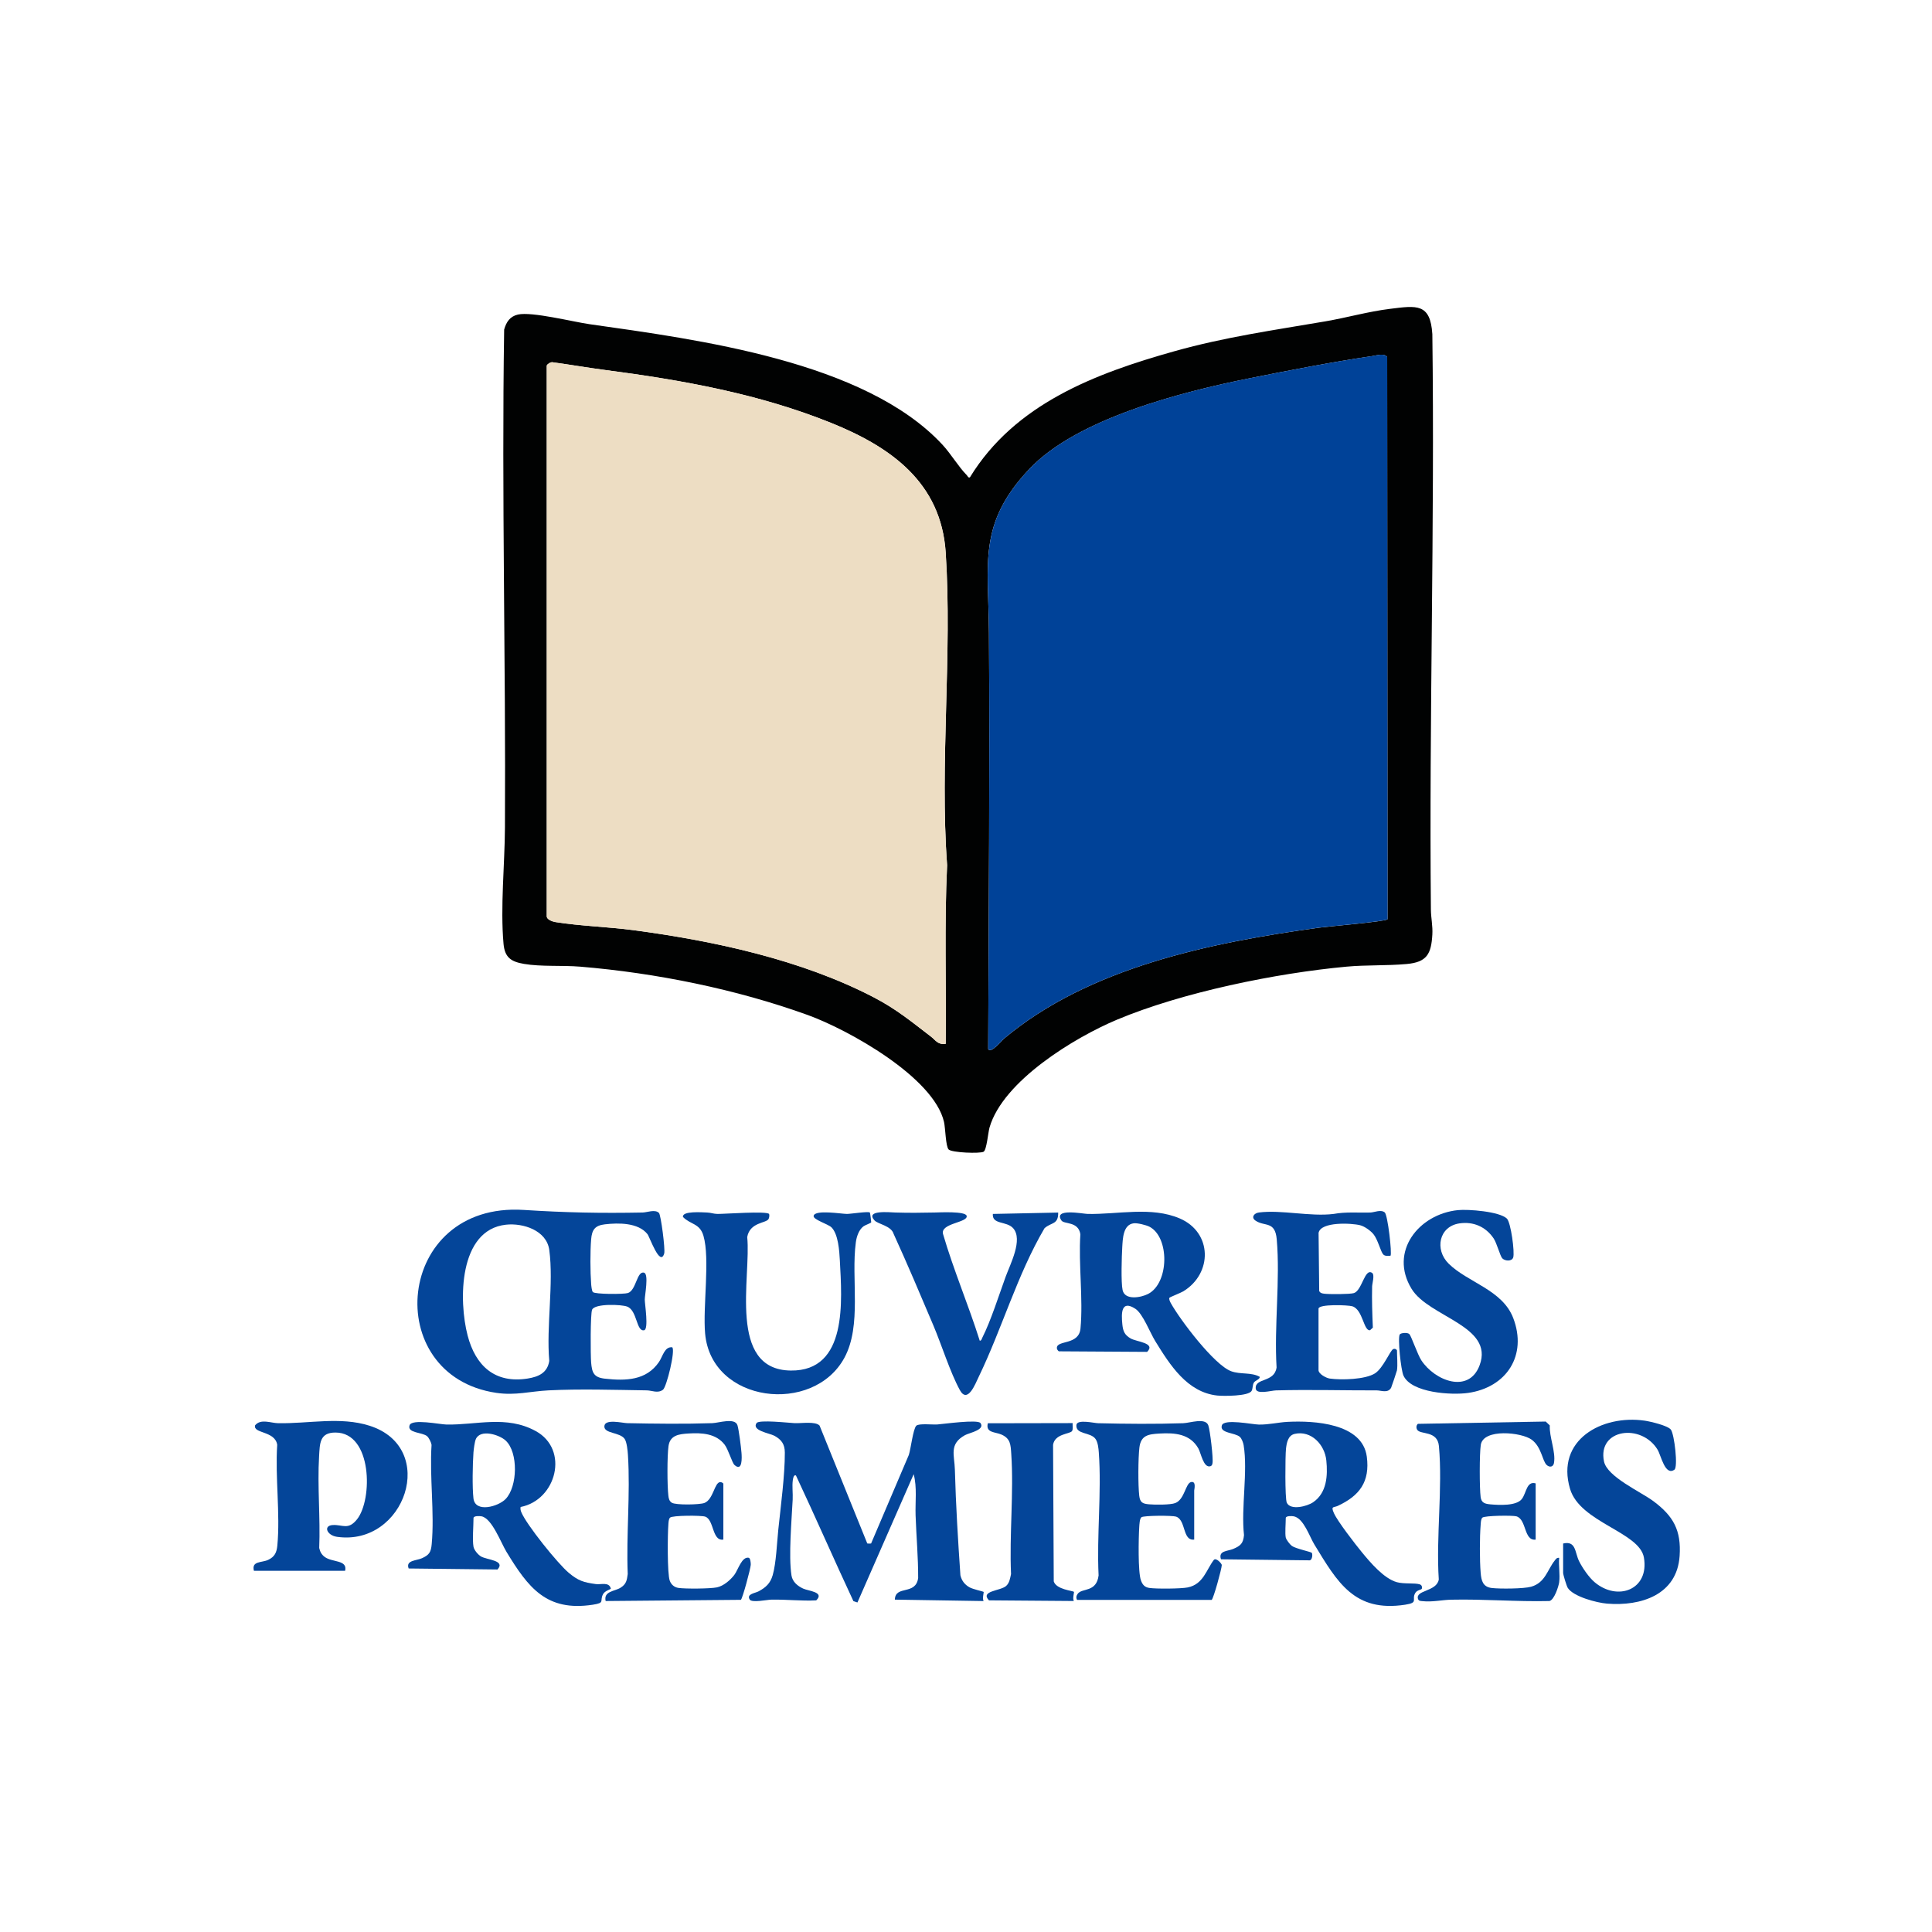 <?xml version="1.0" encoding="UTF-8"?>
<svg id="Calque_1" xmlns="http://www.w3.org/2000/svg" version="1.1" viewBox="0 0 708.72 708.72">
  <!-- Generator: Adobe Illustrator 29.7.0, SVG Export Plug-In . SVG Version: 2.1.1 Build 138)  -->
  <defs>
    <style>
      .st0 {
        fill: #044599;
      }

      .st1 {
        fill: #004298;
      }

      .st2 {
        fill: #010202;
      }

      .st3 {
        fill: #edddc3;
      }
    </style>
  </defs>
  <path class="st2" d="M347.99,421.67c-1.09-1.13-1.18-7.81-1.69-10.07-3.74-16.41-35.09-33.87-49.99-39.26-26.21-9.47-55.69-15.44-83.51-17.74-6.55-.54-14.27.07-20.58-1.01-4.71-.81-7.05-2.3-7.51-7.37-1.2-13.43.45-29.14.52-42.7.34-60.89-1.24-121.74-.29-182.63.78-2.76,2.12-4.83,5.06-5.5,5.07-1.15,20.1,2.65,26.23,3.53,39.76,5.66,101.05,13.55,129.49,44.21,3.09,3.33,5.95,8.19,8.95,11.2.33.33.41.99,1.11.8,16.52-26.99,46.01-38.14,75.1-46.3,18.53-5.2,36.41-7.71,55.28-10.94,7.89-1.35,15.76-3.61,23.72-4.59,9.78-1.21,14.82-2.14,15.55,9.27.91,70.41-1.21,140.81-.53,211.17.03,2.97.72,5.89.53,9.12-.42,7.07-1.97,10.1-9.39,10.77s-14.79.3-22.06.97c-25.95,2.39-60.24,9.4-84.2,19.44-15.58,6.53-41.87,22.5-46.79,39.58-.51,1.76-1.04,8.21-2.17,8.87-1.25.74-11.68.38-12.85-.84l.02.02h0ZM508.99,337.21l-.13-206.2c-1.01-1.56-3.87-.62-5.62-.36-14.71,2.16-30.47,5.24-45.09,8.17-24.58,4.92-63.02,14.69-80.53,33.2-19.02,20.1-15.01,34.62-14.84,59.97.34,50.94-.1,101.94-.28,152.87,1.06,1.7,4.85-3.06,5.78-3.84,31.22-26.21,76.09-35.3,115.7-40.73,3.35-.46,23.99-2.19,25-3.06v-.02h.01ZM200.57,134.11v202.01c0,1.23,2.11,1.95,3.16,2.12,9.18,1.47,19.34,1.74,28.69,2.98,29.52,3.92,61.62,10.85,88.12,24.64,8.35,4.35,13.72,8.85,21.05,14.46,1.6,1.22,2.41,3,5.33,2.59.24-21.83-.53-43.72.51-65.52-2.73-37.56,1.92-77.26-.51-114.65-1.67-25.72-20.1-38.77-42.1-47.63-26.53-10.68-54.59-15.69-82.83-19.38-6.43-.84-12.85-1.97-19.28-2.84-.67-.14-1.98.68-2.13,1.22h0Z"/>
  <path class="st0" d="M241.72,444.92c.72.72,2.37,13.43,1.93,14.9-1.52,5.08-5.32-6.07-6.14-7.1-3.37-4.25-10.62-4.17-15.6-3.6-3.65.42-4.76,1.97-5.06,5.5-.37,4.38-.34,11.95,0,16.35.05.7.24,2.55.61,2.98.75.87,11.37.85,12.86.38,3.09-.97,3.29-8.26,5.96-7.46,1.78.53.23,8.34.24,9.86,0,1.64,1.51,10.91-.24,11.25-2.9.57-2.48-7.22-6.19-8.67-2.12-.83-11.83-1.18-12.88,1.11-.67,1.48-.59,16.73-.37,19.34.32,3.81.98,5.53,5.05,5.98,7.74.86,15.2.64,19.82-6.09,1.43-2.08,2.04-5.72,4.88-5.43,1.25,1.11-2.06,14.56-3.38,15.57-1.9,1.45-4.04.27-5.96.24-11.59-.17-24.55-.58-36.03,0-6.77.34-12.08,1.95-19.12.92-42.71-6.26-37.25-70.12,10.01-67.11,15.33.98,28.23,1.25,43.67.95,1.52-.03,4.52-1.25,5.89.12h.05ZM185.59,449.26c-17.4,1.9-17.37,27.97-14.05,40.65,2.92,11.18,10.06,17.69,22.03,15.78,4.01-.64,7.25-2.1,7.92-6.47-1.13-12.64,1.67-28.43,0-40.7-.98-7.19-9.61-9.95-15.9-9.26h0Z"/>
  <path class="st0" d="M318.15,566.2c.06.05,1.28.06,1.4-.01l13.84-32.48c.74-2.29,1.56-9.51,2.73-10.7.92-.93,5.95-.35,7.69-.47,2.32-.17,14.85-1.94,15.87-.51,1.79,2.51-4.12,3.56-5.71,4.44-5.91,3.28-3.83,7.29-3.69,12.64.35,12.94,1.14,25.83,2.03,38.75.45,1.97,1.56,3.4,3.28,4.39,1.35.77,5.06,1.52,5.25,1.72.11.12-.6,2.59,0,3.35l-32.58-.52c.16-5.43,7.64-1.45,8.55-7.92.03-7.65-.68-15.37-.94-22.97-.17-5.04.59-10.22-.7-15.13l-20.63,47.06-1.48-.49c-7.13-15.26-13.92-30.86-21.08-46.1-.85-.42-1.08,1.22-1.15,1.72-.31,2.23.07,4.84-.05,7.15-.38,7.59-1.55,20.6-.44,27.8.36,2.35,2.26,3.9,4.29,4.83s7.93,1.23,4.79,4.32c-5.47.29-11.02-.39-16.57-.26-1.48.03-7.05,1.22-7.83-.04-1.28-2.08,1.97-2.31,3.31-3.04,2.64-1.44,4.25-2.91,5.12-5.91,1.26-4.32,1.56-11.9,2.05-16.66.89-8.54,2.43-19.97,2.4-28.31-.01-3.1-1.26-4.78-3.89-6.19-1.69-.9-8.44-1.89-6.46-4.65.91-1.27,11.79-.06,13.93.05,2.43.12,7.66-.76,9.17.9l17.49,43.22v.02h.01Z"/>
  <path class="st0" d="M173.7,567.41c.21,1.19,1.66,2.9,2.71,3.53,2.19,1.31,9.17,1.41,6.09,4.8l-32.59-.37c-1.16-3.07,2.84-2.83,4.92-3.78,2.65-1.21,3.26-2.23,3.53-5.11,1.08-11.53-.82-24.74-.05-36.46-.14-.92-.94-2.56-1.63-3.17-1.73-1.5-7.37-1.1-6.44-3.99.81-2.52,11.12-.33,13.59-.29,11.04.19,21.92-3.48,32.66,2.37,12.43,6.77,7.66,25.31-5.51,27.87-.15.66,0,1.26.24,1.87,1.88,4.62,13.46,19,17.49,22.34,3.5,2.9,5.38,3.44,9.85,4.07,1.92.27,4.89-.92,5.52,1.68,0,.23-2.16.75-2.83,1.98-1.42,2.58.91,3.19-3.77,3.91-17.02,2.61-23.7-6.26-31.69-19.4-2.08-3.42-5.25-12.13-9.07-13.01-.76-.17-3.02-.23-3.02.62,0,2.91-.46,7.99,0,10.56v-.02h0ZM185.53,528.47c-2.37-2.21-9.35-4.35-10.99-.53-.43,1-.77,3.7-.86,4.9-.3,4.24-.47,12.74,0,16.82.64,5.41,9.08,3.02,11.78.25,4.44-4.57,4.69-17.12.06-21.44h.01Z"/>
  <path class="st0" d="M429.01,476.04c-.33.46.24,1.55.52,2.05,3.36,6.05,15.87,22.63,22.1,24.92,3.46,1.27,7.3.3,10.45,2.03.21.96-1.64,1.31-2.14,2.17s-.35,2.21-.81,3.02c-1.11,1.95-10.27,1.94-12.58,1.7-11.08-1.17-17.42-11.3-22.76-19.95-1.94-3.14-4.56-10.09-7.31-11.88-5.21-3.38-5.19,1.6-4.77,5.73.25,2.47.81,3.85,3.01,5.14s9.36,1.61,6.09,4.94l-32.42-.2c-.37-.32-.7-.73-.7-1.24,0-2.99,8.1-.89,8.67-7.17,1.01-10.94-.77-23.43-.05-34.54-.74-4.82-5.96-3.58-6.95-5.05-3.11-4.64,7.9-2.44,9.6-2.4,11.03.23,23.39-2.83,33.84,1.67,11.92,5.13,12.06,20.12,1.29,26.71-.91.55-4.92,2.13-5.09,2.36h0ZM415.91,448.74c-3.93.47-4.04,5.59-4.23,8.77-.2,3.33-.5,12.92.13,15.75.85,3.85,6.77,2.73,9.35,1.4,7.76-4,7.93-20.83.48-24.67-1.19-.61-4.44-1.41-5.73-1.25h0Z"/>
  <path class="st0" d="M471.68,564.05c.15.76,1.49,2.52,2.23,3.05,1.41,1.01,7.07,2.17,7.3,2.53.36.56.18,2.55-.72,2.75l-32.6-.38c-1.06-3.2,2.44-2.94,4.44-3.78,2.74-1.16,3.72-2.02,4.01-5.1-1.12-10.07,1.47-23.33-.14-33.02-.15-.87-.69-2.36-1.34-2.97-1.77-1.65-7.59-1.32-6.64-4.26.81-2.53,11.12-.33,13.6-.29,3.72.05,7.03-.82,10.56-1,9.55-.48,27.4.44,29.01,12.78,1.2,9.18-2.66,14.34-10.67,18.05-1.49.69-2.6-.04-1.4,2.65,1.34,3.02,7.82,11.37,10.2,14.27,3.11,3.79,8.12,9.75,12.92,11.07,2.62.72,6.55.21,8.34.78.77.24.95.89.8,1.6-.08.4-1.72.47-2.36,1.49-1.61,2.56,1.41,3.6-3.77,4.39-18.6,2.84-24.82-8.18-33.31-22.11-1.82-2.99-3.88-9.48-7.46-10.3-.76-.18-3.02-.23-3.02.62,0,1.96-.33,5.52,0,7.2l.02-.02h0ZM474.9,526.01c-2.46.56-2.93,3.38-3.16,5.47-.28,2.6-.4,18.21.29,19.74,1.35,2.95,7.47,1.37,9.69-.16,5.01-3.43,5.38-9.77,4.82-15.32-.58-5.76-5.51-11.13-11.65-9.74h0Z"/>
  <path class="st0" d="M282.1,445.33c.24.36.07,1.46-.19,1.88-.94,1.55-6.82,1.11-7.81,6.58,1.52,14.54-7.33,48.67,15.96,48.97,21.04.28,18.77-25.8,18.02-40.47-.18-3.43-.58-9.58-3.06-12.05-1.24-1.23-6.86-2.85-6.55-4.23.53-2.37,10.22-.7,12.23-.7,1.36,0,7.92-1.03,8.4-.51.12.13.5,3.39.49,3.57-.02.29-2.23,1.02-2.86,1.5-1.69,1.28-2.51,3.79-2.78,5.85-1.8,13.35,2.26,30.43-4.19,42.35-11.38,21.03-48.82,16.71-51.1-8.89-.88-9.83,1.86-27.38-.61-35.85-1.36-4.65-4.75-4.06-7.51-6.91-.39-2.3,7.2-1.68,8.86-1.63,1.28.04,2.43.51,3.8.52,2.71.02,18.16-1.14,18.93.02h-.03Z"/>
  <path class="st0" d="M126.61,576.22h-33.46c-.96-3.68,2.87-2.9,5.22-4.01,2.41-1.13,3.13-2.74,3.37-5.27,1.1-11.68-.83-25.07-.05-36.94-.79-5.19-8.99-4.06-8.1-7.17,2.08-2.48,5.74-.82,8.35-.76,11.26.23,22.84-2.5,33.62.93,25.39,8.09,13,44.35-11.96,40.75-3.71-.54-5.13-4.13-1.49-4.32s5.62,1.97,8.88-2.12c5.75-7.21,5.63-31.78-7.92-31.81-5.87-.01-5.73,4.02-6.02,8.76-.66,10.94.51,22.56.05,33.58.3,1.39.87,2.43,2,3.28,2.78,2.09,8.45,1,7.5,5.09h0Z"/>
  <path class="st0" d="M571.97,580.36c-.22,1.59-1.84,6.61-3.61,6.95-12.02.29-23.98-.76-36-.49-3.37.07-7.04.94-10.56.53-.67-.08-1.32,0-1.62-.79-1.1-3.33,6.9-2.65,7.61-7.17-1.03-15.74,1.46-33.43.05-48.94-.53-5.76-6.81-4.09-7.96-5.96-.44-.71-.37-1.65.25-2.18l46.89-.84,1.49,1.42c-.23,4.25,2.28,9.77,1.53,13.82-.27,1.44-1.58,1.66-2.64.72-1.66-1.49-1.86-6.61-5.55-9.32s-17.69-4.18-18.65,1.91c-.5,3.2-.49,15.91-.05,19.19.29,2.13,1.63,2.46,3.6,2.64,3.14.28,9.52.63,11.51-1.97,1.71-2.24,1.72-6.66,5.07-5.73v20.63c-4.39.55-3.27-7.43-7.06-8.54-1.36-.4-11.72-.29-12.5.49-.53.53-.55,1.76-.61,2.5-.39,4.67-.39,13.13,0,17.79.24,2.86.82,5.13,4.08,5.51,2.96.35,11.73.3,14.43-.47,5.18-1.47,5.94-6.19,8.64-9.59.45-.57.79-1.15,1.65-.99-.27,2.79.37,6.17,0,8.88h0Z"/>
  <path class="st0" d="M512.47,502.63c-.06.35-2.01,6.17-2.17,6.46-1.19,2.08-3.67.95-5.24.95-12.3.03-24.7-.34-36.99,0-1.78.05-7.25,1.66-7.43-.7-.32-4,6.86-2.05,7.65-7.72-.92-15.16,1.37-32.05.06-47-.61-6.91-4.49-4.53-7.85-6.9-1.59-1.12-.53-2.7,1.33-2.94,8.22-1.06,18.84,1.6,27.4.53,4.43-.82,8.92-.4,13.41-.51,1.52-.04,3.89-1.23,5.33-.04,1.1.9,2.75,15.26,2.11,15.89-.87-.02-1.94.26-2.65-.47-.94-.96-1.98-5.48-3.6-7.44-1.07-1.3-3.24-2.86-4.87-3.28-3.1-.8-14.46-1.4-15.26,2.8l.23,21.34c.44.8,1.08.87,1.9.98,1.73.22,9.41.22,10.84-.24,3-.95,3.94-9.25,6.65-7.41,1.05.71.05,3.87.02,4.97-.12,5.04.05,10.1.27,15.12l-1.03.94c-2.38.41-2.61-7.57-6.5-8.77-1.58-.49-12.4-.87-12.4.88v22.55c0,1.38,2.78,2.89,4.12,3.08,4.2.59,13.12.39,16.67-1.96,2.93-1.94,5.46-8.23,6.54-8.81.73-.39,1.45.19,1.45.49,0,2.11.3,5.28,0,7.2h.01Z"/>
  <path class="st0" d="M265.35,564.77c-4.21.67-3.34-7.33-6.69-8.43-1.47-.48-12.01-.48-12.87.38-.53.53-.55,1.76-.61,2.5-.29,3.44-.44,18.08.51,20.64.52,1.41,1.63,2.39,3.13,2.63,2.5.39,11.7.32,14.16-.19s4.96-2.69,6.42-4.62c1.32-1.75,2.73-6.78,5.26-6.24.61.13.78,1.97.74,2.6-.08,1.43-3.01,12.38-3.63,12.83l-49.6.44c-.83-3.65,3.32-3.54,5.45-4.87s2.34-2.72,2.65-5.03c-.58-14.28.99-29.45.08-43.63-.1-1.56-.4-4.8-1.23-5.97-1.77-2.48-7.52-1.86-7.42-4.59.1-2.88,6.69-1.19,8.36-1.16,10.15.21,21.11.34,31.23,0,2.37-.08,8.35-2.12,9.24.79.53,1.76,1.3,7.95,1.47,10.04.15,1.75.41,7.17-2.58,4.5-.85-.76-2.26-5.7-3.6-7.44-3.16-4.11-8.36-4.4-13.22-4.1-3.47.21-6.8.58-7.37,4.62-.51,3.62-.49,14.51-.05,18.2.12,1.04.32,1.98,1.26,2.58,1.44.91,10.26.76,11.98.08,3.3-1.3,3.65-7.59,5.8-7.65.42-.01,1.13.34,1.13.66v20.43Z"/>
  <path class="st0" d="M438.09,564.77c-4.4.58-2.95-7.19-6.69-8.43-1.37-.45-11.76-.43-12.68.23-.67.48-.75,2.76-.81,3.62-.25,3.86-.5,16.51.63,19.57.57,1.53,1.31,2.47,3.02,2.74,2.52.39,11.69.32,14.15-.18,5.71-1.17,6.77-6.42,9.53-10.05.82-1.08,2.95,1.34,2.95,1.83-.02,1.39-3.05,12.36-3.71,12.79h-49.38c-.44-.81-.28-1.52.24-2.24,1.59-2.2,6.88-.4,7.66-6.74-.72-14.67,1.14-30.54.08-45.07-.11-1.53-.32-3.76-1.23-5.01-1.85-2.56-7.24-1.52-7-5.05.16-2.29,6.44-.73,7.94-.7,10.1.25,21.15.34,31.23,0,2.53-.08,8.16-2.15,9.23.8.63,1.74,1.86,12.07,1.54,13.81-.09.51-.2,1-.78,1.17-2.54.74-3.44-4.81-4.42-6.53-3.03-5.33-8.59-5.8-14.26-5.46-4.03.24-6.81.6-7.36,5.12-.47,3.9-.52,13.82-.06,17.71.29,2.49,1.26,2.92,3.59,3.13,2.13.19,7.86.24,9.65-.47,3.42-1.34,3.74-7.24,5.76-7.69s1.16,2.76,1.16,3.1v17.99h.02Z"/>
  <path class="st0" d="M513.49,489.5c.34-.53,2.81-.84,3.54-.08.64.66,3.04,7.58,4.35,9.57,4.96,7.57,17.46,12.42,21.4,1.81,5.37-14.47-18.59-17.59-24.96-28-8.34-13.63,2.58-27.43,17.01-28.89,3.78-.38,15.14.49,17.92,3.08,1.5,1.4,2.96,12.49,2.34,14.3-.52,1.52-3,1.34-4,.31-.81-.84-1.99-5.57-3.2-7.35-2.89-4.25-7.41-6.22-12.51-5.47-7.55,1.11-9.17,9.62-3.98,14.76,7.02,6.94,19.72,9.57,23.7,19.96,5.24,13.68-2.43,25.45-16.55,27.47-6,.86-20.84.04-23.73-6.39-.9-2.01-2.17-13.75-1.34-15.08h.01Z"/>
  <path class="st0" d="M573.41,566.21c4.76-1.1,4.26,3.22,5.82,6.42,1.2,2.46,3.61,5.97,5.69,7.74,8.43,7.17,20.16,2.82,18.12-9.01-1.62-9.4-23.44-12.84-27.1-25.2-5.31-17.94,11.7-27.29,27.41-25.01,2,.29,8.6,1.82,9.62,3.34,1.27,1.89,2.63,13.67,1.26,14.64-3.44,2.42-4.89-5.2-6.17-7.33-5.93-9.78-22.14-7.67-19.66,4.31,1.17,5.64,13.45,11.1,18.08,14.54,7.38,5.49,10.29,10.7,9.66,20.13-.95,14.28-14.19,18.5-26.65,17.48-3.7-.3-12.35-2.55-14.38-5.77-.45-.72-1.7-4.83-1.7-5.5v-10.8.02h0Z"/>
  <path class="st0" d="M359.4,491.83c.67-.04.74-.73.97-1.18,3.01-5.9,6.14-15.7,8.5-22.21,1.7-4.7,6.5-13.73,2.78-17.9-2.41-2.69-7.77-1.24-7.44-5.23l23.97-.5c.08,4.53-2.59,3.52-5.03,5.76-10.01,17.05-15.52,36.7-24.15,54.54-1.16,2.4-4.04,10.02-6.9,4.81-3.54-6.47-6.72-16.67-9.76-23.83-4.74-11.19-9.47-22.4-14.53-33.46-.89-3.02-5.79-3.57-7.03-4.96-3.47-3.88,5.5-2.95,7.68-2.88,5.2.16,9.2.1,14.36,0,1.91-.04,11.38-.54,11.78,1.23.57,2.51-9.76,2.65-8.66,6.68,3.86,13.23,9.32,25.98,13.47,39.14h0Z"/>
  <path class="st0" d="M393.47,522.06c-.07.86.25,2.19-.22,2.9-.73,1.12-6.3.92-6.95,5.04l.25,50.1c.92,3.01,7.02,3.41,7.41,3.85.13.15-.63,2.61,0,3.35l-31.18-.24c-3.32-3.52,4.14-3.42,6.26-5.25,1.28-1.1,1.5-2.85,1.84-4.4-.65-14.41,1.05-29.83.08-44.11-.23-3.34-.26-5.55-3.53-7.03-2.35-1.06-5.95-.57-5.06-4.17l31.13-.06-.03.02h0Z"/>
  <path class="st1" d="M508.99,337.21c-1.02.87-21.65,2.6-25,3.06-39.61,5.44-84.47,14.52-115.7,40.73-.93.78-4.73,5.54-5.78,3.84.18-50.93.62-101.92.28-152.87-.17-25.35-4.18-39.87,14.84-59.97,17.51-18.51,55.94-28.28,80.53-33.2,14.62-2.92,30.38-6.01,45.09-8.17,1.76-.26,4.61-1.2,5.62.36l.13,206.2v.02h0Z"/>
  <path class="st3" d="M200.57,134.11c.16-.55,1.46-1.37,2.13-1.22,6.43.87,12.85,2.01,19.28,2.84,28.24,3.68,56.3,8.7,82.83,19.38,22,8.86,40.43,21.9,42.1,47.63,2.42,37.4-2.22,77.09.51,114.65-1.03,21.8-.27,43.69-.51,65.52-2.92.41-3.73-1.36-5.33-2.59-7.32-5.61-12.7-10.11-21.05-14.46-26.5-13.79-58.6-20.72-88.12-24.64-9.35-1.24-19.51-1.51-28.69-2.98-1.05-.17-3.16-.89-3.16-2.12v-202.01h0Z"/>
</svg>